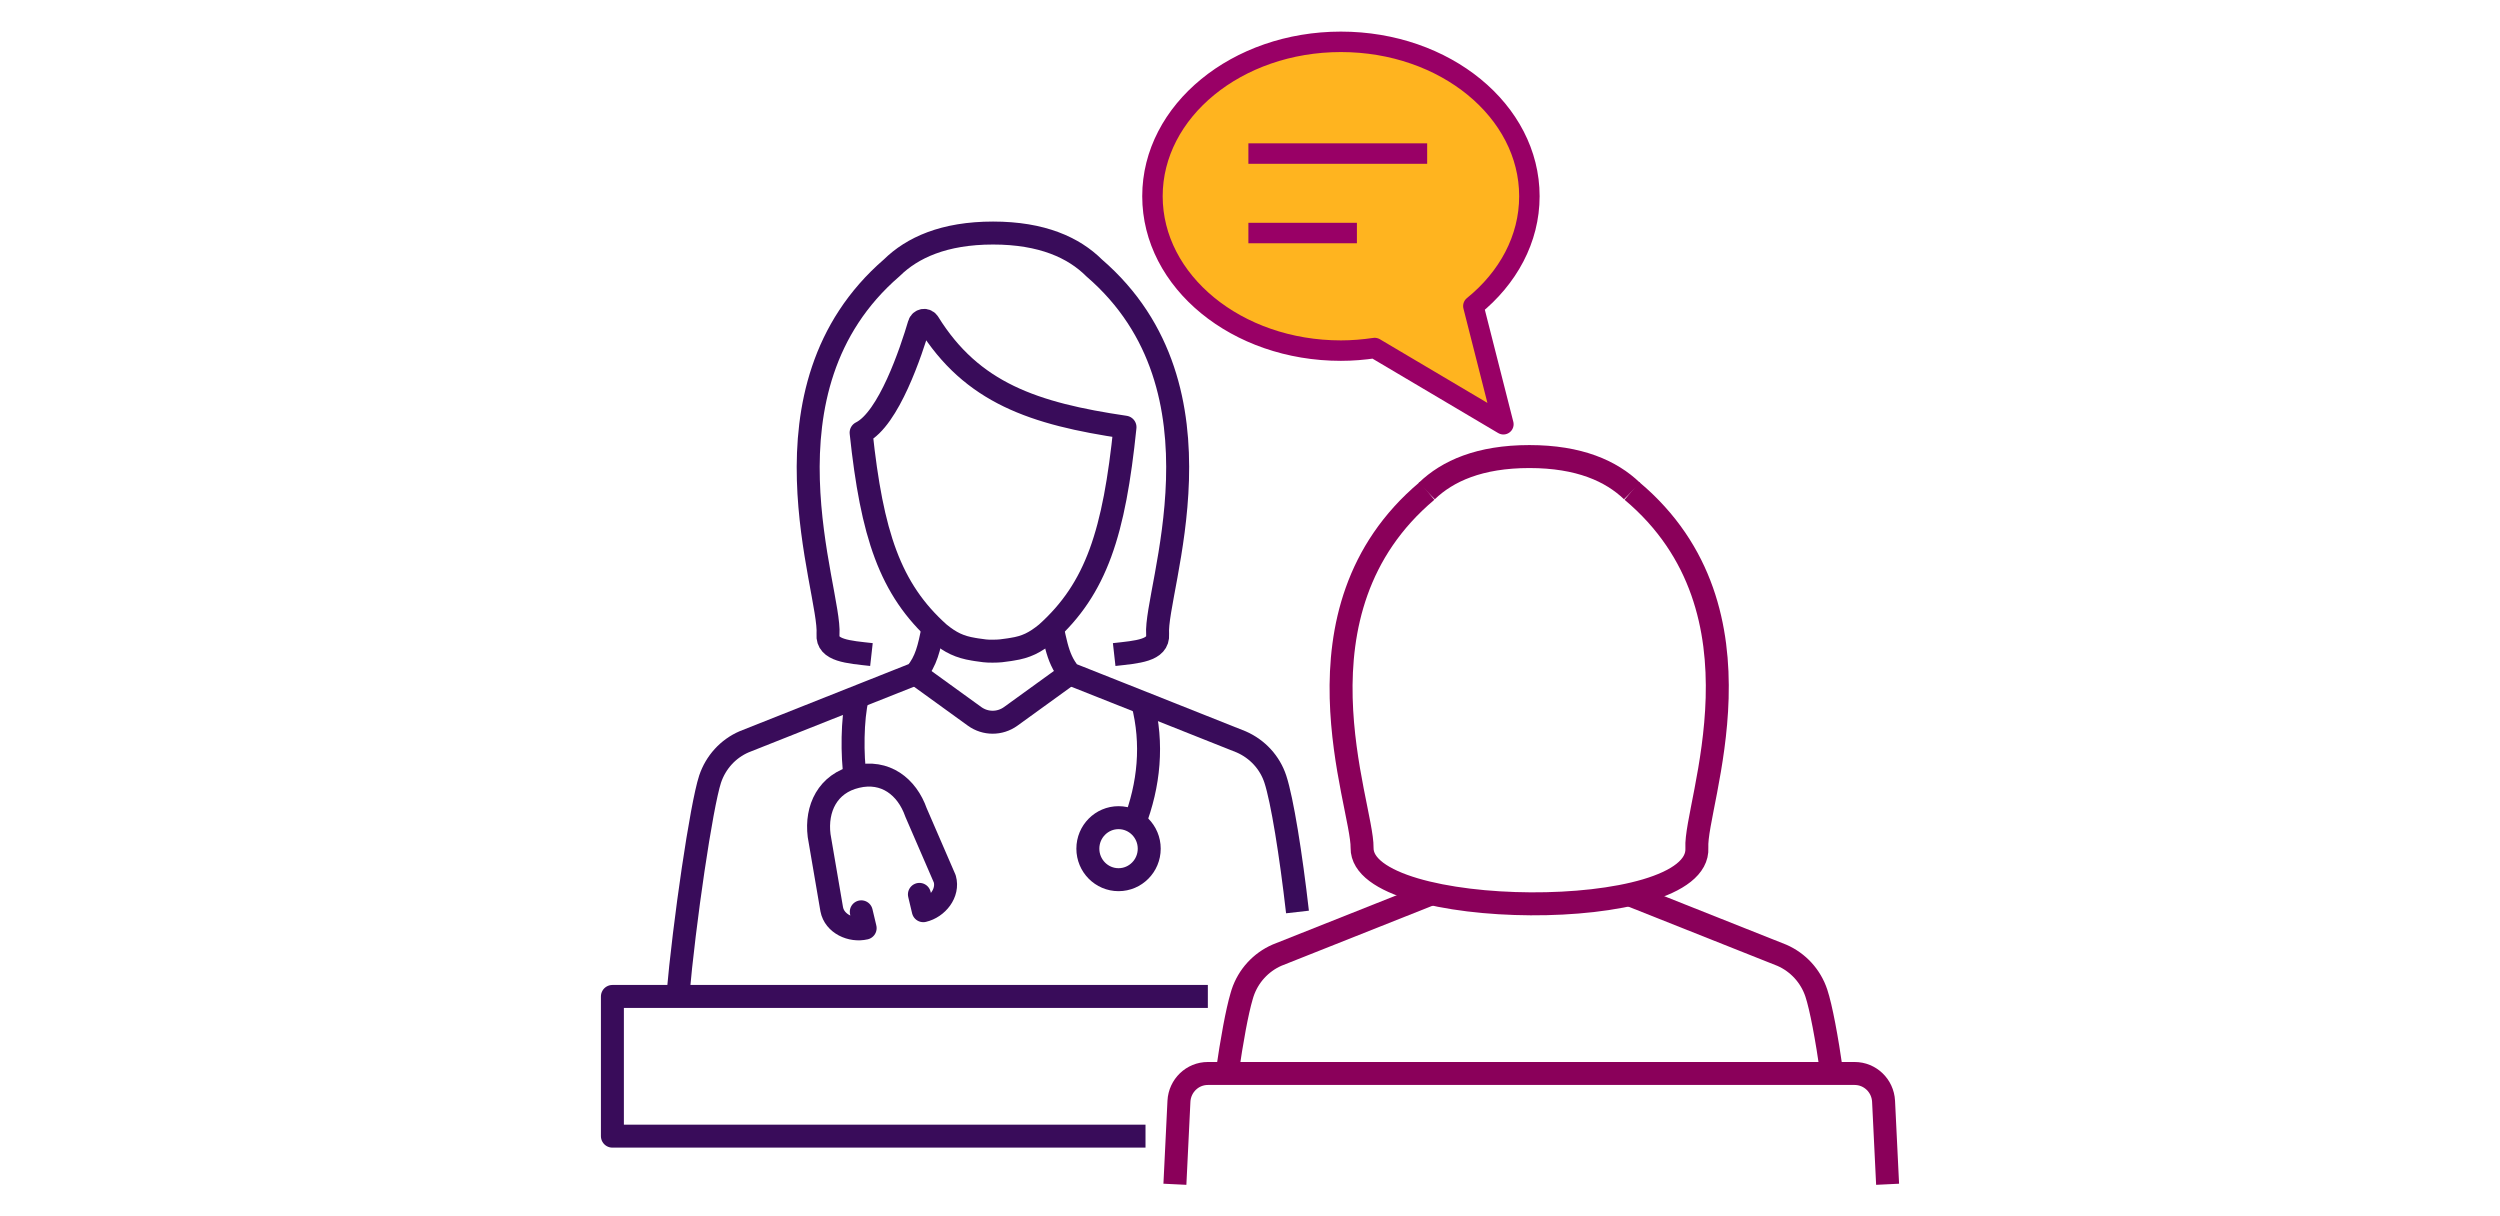 <?xml version="1.0" encoding="UTF-8"?> <svg xmlns="http://www.w3.org/2000/svg" xmlns:xlink="http://www.w3.org/1999/xlink" version="1.1" id="Layer_1" x="0px" y="0px" viewBox="0 0 1548 753" style="enable-background:new 0 0 1548 753;" xml:space="preserve"> <style type="text/css"> .st0{fill:#FFFFFF;} .st1{fill:none;stroke:#390C5A;stroke-width:14.224;stroke-linejoin:round;stroke-miterlimit:10;} .st2{fill:none;stroke:#390C5A;stroke-width:14.224;stroke-linecap:round;stroke-linejoin:round;stroke-miterlimit:10;} .st3{fill:none;stroke:#8A005A;stroke-width:14.224;stroke-linejoin:round;stroke-miterlimit:10;} .st4{fill:#FFB41F;stroke:#990066;stroke-width:12.665;stroke-linejoin:round;stroke-miterlimit:10;} .st5{fill:none;stroke:#990066;stroke-width:12.665;stroke-linejoin:round;stroke-miterlimit:10;} </style> <rect class="st0" width="1548" height="753"></rect> <g> <path class="st1" d="M577.8,388.9c-2.6,12.6-4.2,20.3-10.7,28.2l-106.3,42.2c-10,4.3-17.6,12.7-21.1,23.1 c-5.4,16.5-16,88.5-20,134.5"></path> <path class="st1" d="M696.6,264.5c-56.4-8.3-94.8-21.2-121.7-64.6c-0.7-1.1-1.9-1.7-3.1-1.5c-1.2,0.2-2.3,1.1-2.6,2.3 c-5,16.9-18.9,58.8-36,67.2l0,0c6.7,62.9,17.8,96.9,48.3,124.2c7.1,5.8,12.7,8.5,21.3,9.9c0,0,0.7,0.1,1.8,0.3 c1.9,0.3,3.5,0.5,5.1,0.7s3.1,0.2,5.1,0.2c3.9,0,6.2-0.3,10.1-0.9c1.1-0.2,1.8-0.3,1.8-0.3c8.6-1.3,14.2-4.1,21.3-9.9 C679,364.3,689.9,329.6,696.6,264.5L696.6,264.5z"></path> <path class="st1" d="M539.6,405.3c-14.3-1.6-27.7-2.4-26.9-12.5c2-27.3-47.6-151.8,39.5-227c12.6-12.4,32.3-21.5,62.7-21.5 s50,9.1,62.5,21.5l0.1,0.1c87.2,75.1,37.3,199.6,39.3,226.9c0.7,10.1-12.6,10.9-26.9,12.5"></path> <path class="st1" d="M662.3,417.2l-36.5,26.4c-6.7,4.8-15.6,4.8-22.3,0L567,417.2"></path> <path class="st1" d="M651.6,388.9c1.8,8.4,3.1,14.6,5.7,20.2c1.3,2.8,2.9,5.4,5.1,8.1l45.1,17.9l61.1,24.3 c10,4.4,17.7,12.7,21.1,23.1c4.2,12.8,9.6,46.3,13.7,82.2"></path> <path class="st1" d="M702.4,509.7c9.1-23.7,11.7-49.1,5.1-74.6"></path> <ellipse class="st1" cx="692.6" cy="525.5" rx="19" ry="19.2"></ellipse> <path class="st1" d="M529.5,481c-1.9-12.9-1.9-35.8,1.4-49.1"></path> <path class="st2" d="M569.3,553.8l2.4,10.1c8.6-2,15.8-10.9,13.3-19.7l-17.8-41.1c-5.6-16-19.1-26.5-36.9-22.2l0,0 c-17.8,4.2-25.2,19.7-23.1,36.5L515,563c1.7,9,12.1,13.7,20.7,11.7l-2.4-10.1"></path> <polyline class="st1" points="709.3,703.5 379.2,703.5 379.2,617 417.5,617 419.7,617 427.6,617 747.9,617 "></polyline> </g> <g> <path class="st3" d="M1010.6,304.1l-0.1-0.1c-12.8-12.3-32.6-21.3-63.5-21.3s-50.7,9-63.5,21.3l-0.1,0.1"></path> <path class="st3" d="M883.6,304c-88.5,74.4-39.8,193.9-40.2,221c-0.6,45.1,209.9,47.3,207.3,0c-1.5-27,48.4-146.6-40.2-221"></path> <path class="st3" d="M887.2,553.1l-96.4,38.3c-10.1,4.4-17.9,12.9-21.4,23.5c-0.2,0.6-0.4,1.3-0.6,2c-2.8,9.5-6,26.9-9,47.7"></path> <path class="st3" d="M1008.2,553.7l95.1,37.8c10.1,4.4,17.9,12.9,21.4,23.5c2.9,8.8,6.4,27.4,9.6,49.8"></path> <path class="st3" d="M727.5,733.3l2.5-51.4c0.5-9.6,8.3-17.2,17.9-17.2h400.5c9.5,0,17.4,7.5,17.9,17.2l2.5,51.4"></path> </g> <g> <path class="st4" d="M830.3,25.9c64.5,0,116.7,42.8,116.7,95.6c0,26.6-13.3,50.7-34.7,68l0,0l18.6,73.2l-79.7-47.2l0,0 c-6.8,1-13.8,1.6-20.9,1.6c-64.5,0-116.7-42.8-116.7-95.6C713.6,68.7,765.9,25.9,830.3,25.9z"></path> <line class="st5" x1="773" y1="95.1" x2="883.7" y2="95.1"></line> <line class="st5" x1="773" y1="144.3" x2="840.2" y2="144.3"></line> </g> </svg> 